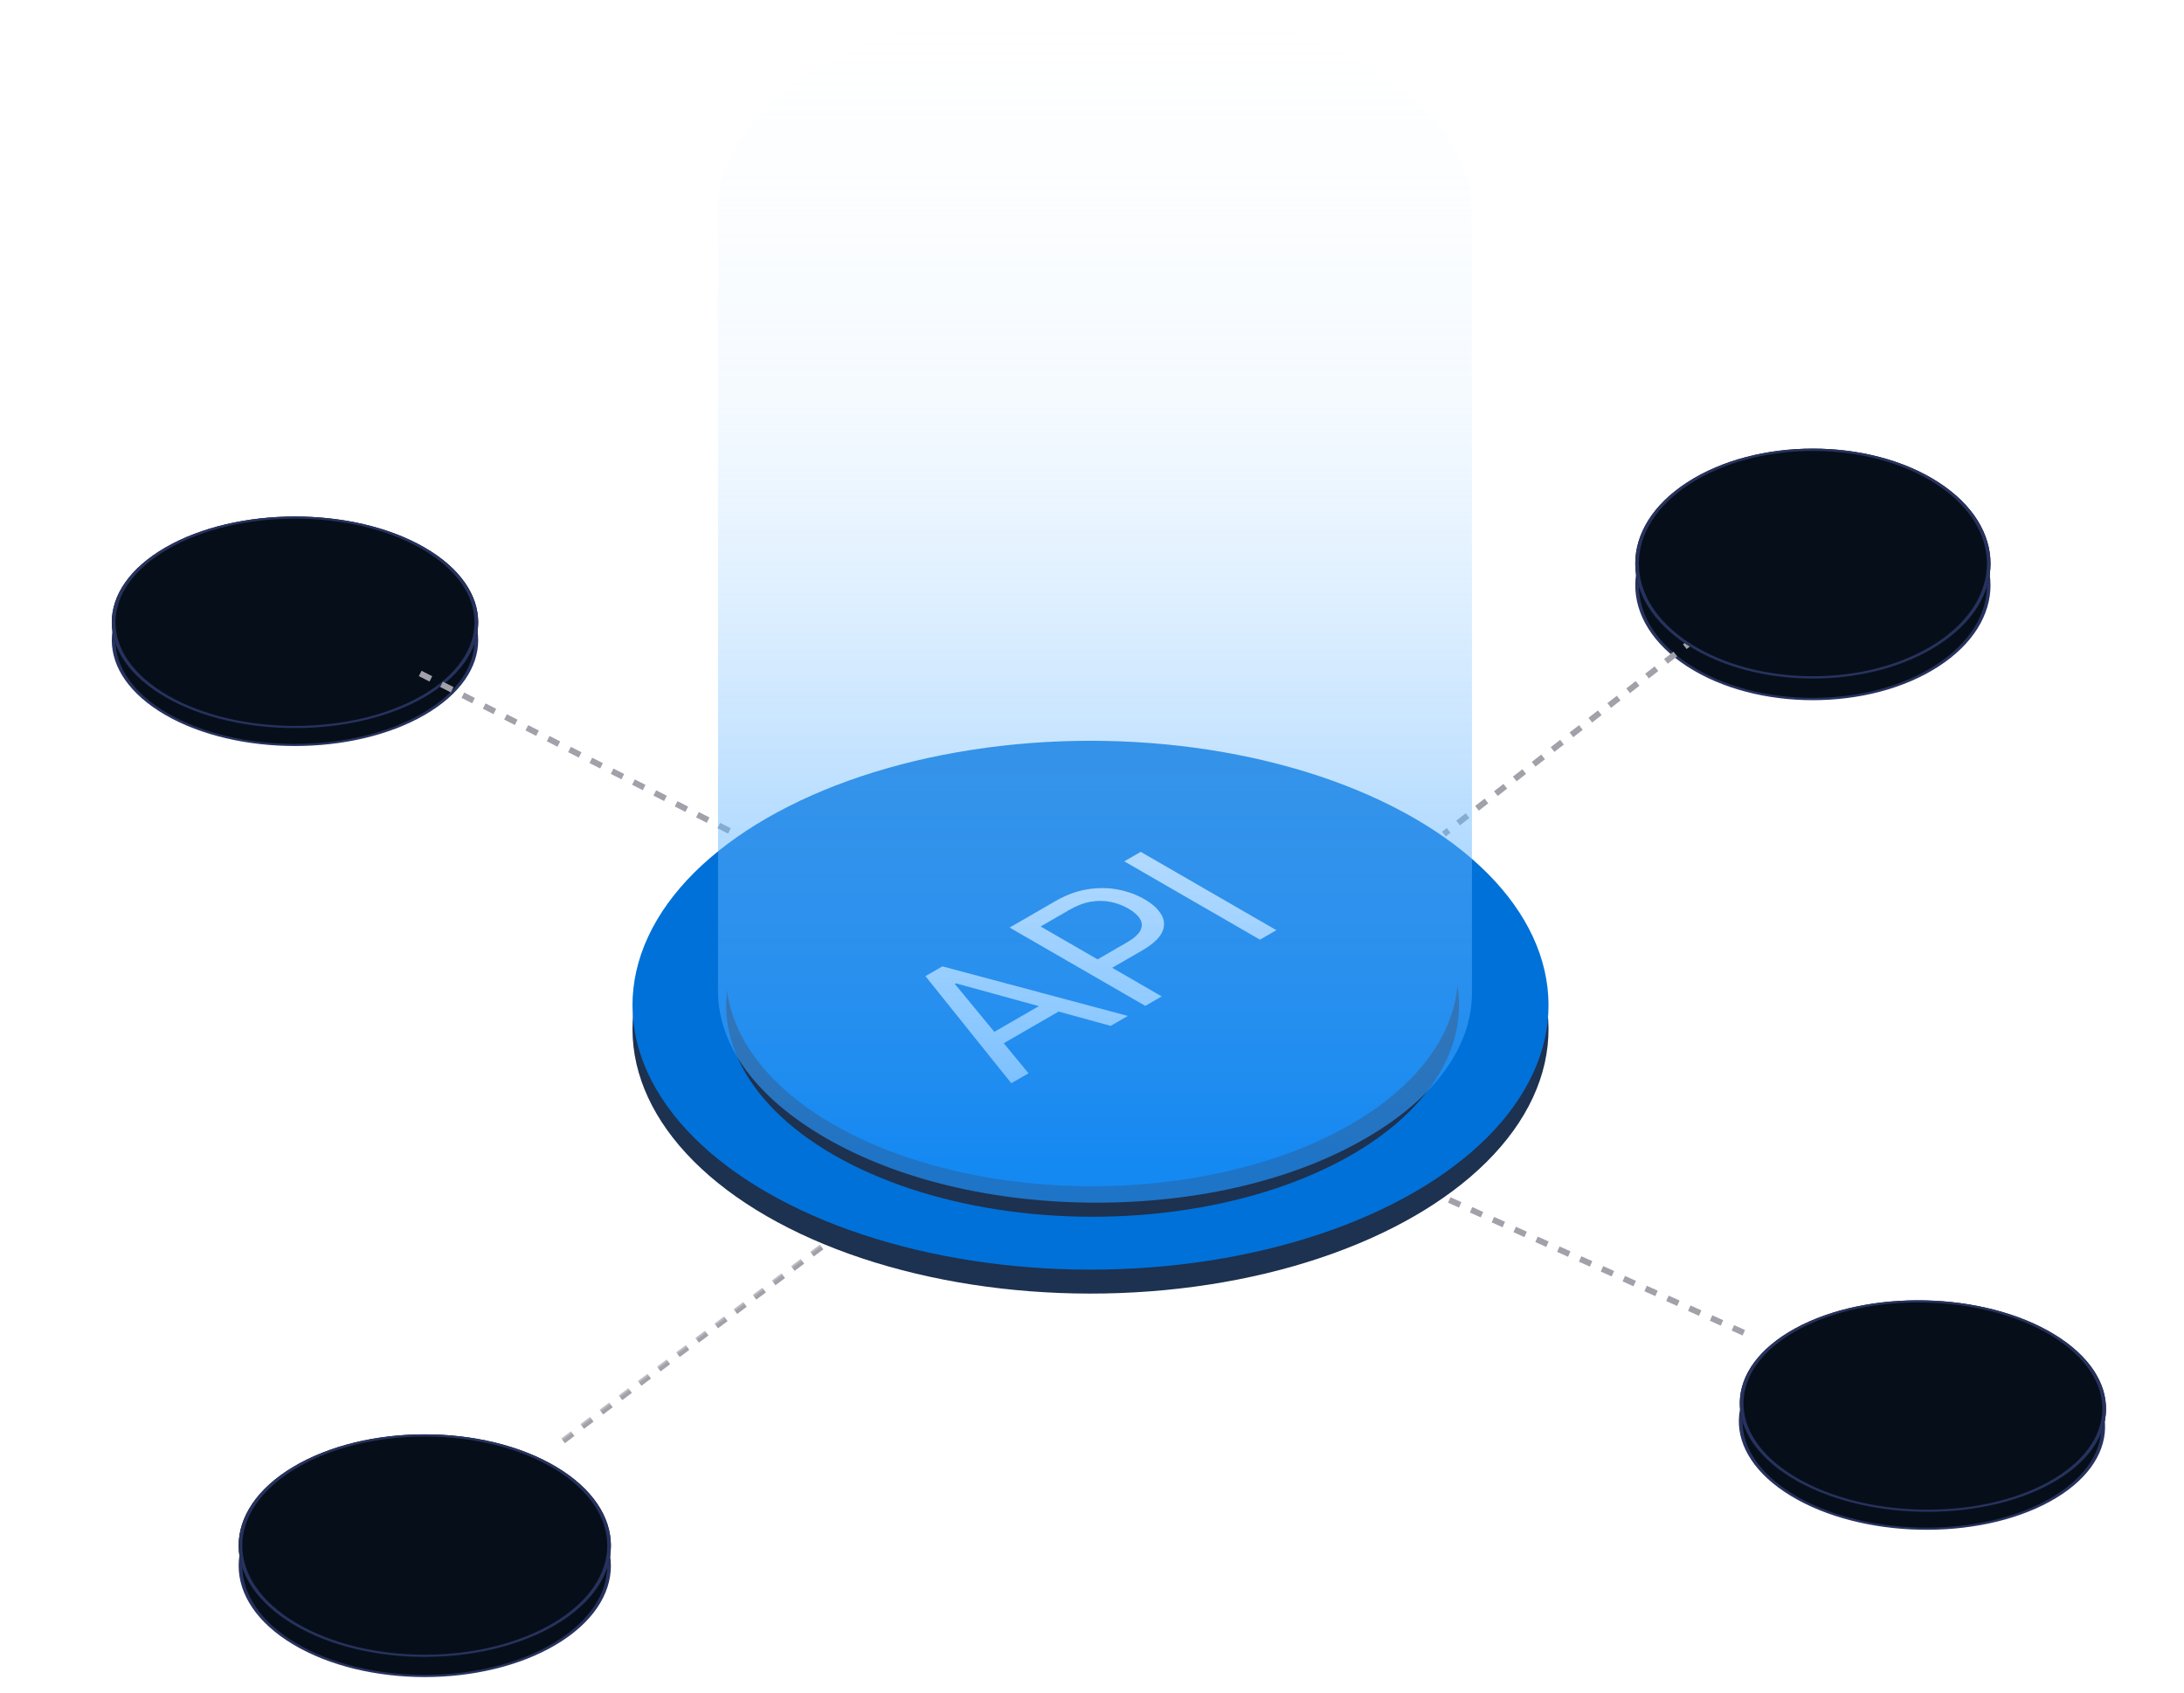 <svg width="365" height="283" viewBox="0 0 365 283" fill="none" xmlns="http://www.w3.org/2000/svg">
<circle cx="25.017" cy="25.017" r="24.767" transform="matrix(0.839 -0.543 0.839 0.543 261 97.809)" fill="#060F19" stroke="#27325E" stroke-width="0.5"/>
<circle cx="62.5" cy="62.5" r="62.5" transform="matrix(0.866 -0.5 0.866 0.5 74 172)" fill="#1D3150"/>
<circle cx="62.5" cy="62.5" r="62.5" transform="matrix(0.866 -0.5 0.866 0.5 74 168)" fill="#0071D8"/>
<circle cx="50" cy="50" r="49.75" transform="matrix(0.866 -0.5 0.866 0.5 96 168)" fill="#1D3150" stroke="#1D3150" stroke-width="0.5"/>
<path d="M137.301 208.398L93.301 241.398" stroke="url(#paint0_linear_4888_135253)" stroke-dasharray="2 2"/>
<line x1="286.307" y1="104.395" x2="241.307" y2="139.395" stroke="url(#paint1_linear_4888_135253)" stroke-dasharray="2 2"/>
<circle cx="25" cy="25" r="24.75" transform="matrix(0.877 -0.48 0.854 0.519 277.932 237.02)" fill="#060F19" stroke="#27325E" stroke-width="0.5"/>
<g filter="url(#filter0_d_4888_135253)">
<circle cx="25" cy="25" r="25" transform="matrix(0.877 -0.48 0.854 0.519 278.09 230.02)" fill="#060F19"/>
<circle cx="25" cy="25" r="24.75" transform="matrix(0.877 -0.48 0.854 0.519 278.09 230.02)" stroke="#27325E" stroke-width="0.5"/>
</g>
<circle cx="25" cy="25" r="24.75" transform="matrix(0.866 -0.5 0.866 0.5 6 107)" fill="#060F19" stroke="#27325E" stroke-width="0.5"/>
<g filter="url(#filter1_d_4888_135253)">
<circle cx="25" cy="25" r="25" transform="matrix(0.866 -0.5 0.866 0.5 6 100)" fill="#060F19"/>
<circle cx="25" cy="25" r="24.75" transform="matrix(0.866 -0.5 0.866 0.5 6 100)" stroke="#27325E" stroke-width="0.5"/>
</g>
<g filter="url(#filter2_d_4888_135253)">
<circle cx="25.017" cy="25.017" r="25.017" transform="matrix(0.839 -0.543 0.839 0.543 261 90.191)" fill="#060F19"/>
<circle cx="25.017" cy="25.017" r="24.767" transform="matrix(0.839 -0.543 0.839 0.543 261 90.191)" stroke="#27325E" stroke-width="0.5"/>
</g>
<circle cx="25.635" cy="25.635" r="25.385" transform="matrix(0.858 -0.513 0.858 0.513 27 261.684)" fill="#060F19" stroke="#27325E" stroke-width="0.5"/>
<g filter="url(#filter3_d_4888_135253)">
<circle cx="25.635" cy="25.635" r="25.635" transform="matrix(0.858 -0.513 0.858 0.513 27 254.316)" fill="#060F19"/>
<circle cx="25.635" cy="25.635" r="25.385" transform="matrix(0.858 -0.513 0.858 0.513 27 254.316)" stroke="#27325E" stroke-width="0.5"/>
</g>
<line x1="242.206" y1="200.544" x2="293.206" y2="223.544" stroke="url(#paint2_linear_4888_135253)" stroke-dasharray="2 2"/>
<line x1="70.227" y1="112.554" x2="123.227" y2="139.554" stroke="url(#paint3_linear_4888_135253)" stroke-dasharray="2 2"/>
<circle cx="49.941" cy="49.941" r="49.941" transform="matrix(0.866 -0.5 0.866 0.5 96 162.941)" fill="#0071D8"/>
<path d="M171.891 179.378L169.012 181.04L154.664 163.142L157.498 161.506L188.498 169.79L185.619 171.452L159.757 164.344L159.58 164.446L171.891 179.378ZM164.097 173.651L175.699 166.952L178.135 168.358L166.532 175.057L164.097 173.651ZM191.406 168.111L168.732 155.02L176.393 150.597C178.172 149.57 179.947 148.915 181.719 148.634C183.49 148.344 185.191 148.355 186.823 148.666C188.454 148.977 189.937 149.518 191.273 150.29C192.609 151.061 193.55 151.92 194.096 152.866C194.65 153.807 194.687 154.792 194.207 155.819C193.72 156.842 192.594 157.862 190.83 158.881L185.339 162.051L182.903 160.645L188.306 157.525C189.524 156.822 190.292 156.136 190.609 155.467C190.926 154.798 190.893 154.161 190.509 153.556C190.126 152.942 189.48 152.373 188.572 151.849C187.664 151.325 186.682 150.954 185.627 150.737C184.579 150.516 183.479 150.503 182.328 150.699C181.169 150.891 179.973 151.342 178.74 152.054L173.913 154.841L194.152 166.525L191.406 168.111ZM190.644 142.369L213.318 155.46L210.573 157.045L187.898 143.954L190.644 142.369Z" fill="white"/>
<path d="M246 35.193V165.907C246.014 174.921 239.78 183.525 228.411 190.143C216.421 197.159 200.384 201 183.247 201C166.11 201 150.002 197.144 137.928 190.143C126.461 183.496 120.071 174.85 120 165.807V35.093C120 26.079 126.249 17.475 137.589 10.857C149.579 3.841 165.616 0 182.753 0C199.904 0 215.999 3.869 228.072 10.857C239.539 17.518 245.9 26.15 245.958 35.193H246Z" fill="url(#paint4_linear_4888_135253)" fill-opacity="0.75"/>
<defs>
<filter id="filter0_d_4888_135253" x="284.966" y="211.512" width="72.829" height="46.975" filterUnits="userSpaceOnUse" color-interpolation-filters="sRGB">
<feFlood flood-opacity="0" result="BackgroundImageFix"/>
<feColorMatrix in="SourceAlpha" type="matrix" values="0 0 0 0 0 0 0 0 0 0 0 0 0 0 0 0 0 0 127 0" result="hardAlpha"/>
<feMorphology radius="4" operator="erode" in="SourceAlpha" result="effect1_dropShadow_4888_135253"/>
<feOffset dy="4"/>
<feGaussianBlur stdDeviation="4.9"/>
<feComposite in2="hardAlpha" operator="out"/>
<feColorMatrix type="matrix" values="0 0 0 0 0 0 0 0 0 0.443 0 0 0 0 0.847 0 0 0 1 0"/>
<feBlend mode="normal" in2="BackgroundImageFix" result="effect1_dropShadow_4888_135253"/>
<feBlend mode="normal" in="SourceGraphic" in2="effect1_dropShadow_4888_135253" result="shape"/>
</filter>
<filter id="filter1_d_4888_135253" x="12.884" y="80.524" width="72.836" height="46.952" filterUnits="userSpaceOnUse" color-interpolation-filters="sRGB">
<feFlood flood-opacity="0" result="BackgroundImageFix"/>
<feColorMatrix in="SourceAlpha" type="matrix" values="0 0 0 0 0 0 0 0 0 0 0 0 0 0 0 0 0 0 127 0" result="hardAlpha"/>
<feMorphology radius="4" operator="erode" in="SourceAlpha" result="effect1_dropShadow_4888_135253"/>
<feOffset dy="4"/>
<feGaussianBlur stdDeviation="4.9"/>
<feComposite in2="hardAlpha" operator="out"/>
<feColorMatrix type="matrix" values="0 0 0 0 0 0 0 0 0 0.443 0 0 0 0 0.847 0 0 0 1 0"/>
<feBlend mode="normal" in2="BackgroundImageFix" result="effect1_dropShadow_4888_135253"/>
<feBlend mode="normal" in="SourceGraphic" in2="effect1_dropShadow_4888_135253" result="shape"/>
</filter>
<filter id="filter2_d_4888_135253" x="267.501" y="69.165" width="70.998" height="50.053" filterUnits="userSpaceOnUse" color-interpolation-filters="sRGB">
<feFlood flood-opacity="0" result="BackgroundImageFix"/>
<feColorMatrix in="SourceAlpha" type="matrix" values="0 0 0 0 0 0 0 0 0 0 0 0 0 0 0 0 0 0 127 0" result="hardAlpha"/>
<feMorphology radius="4" operator="erode" in="SourceAlpha" result="effect1_dropShadow_4888_135253"/>
<feOffset dy="4"/>
<feGaussianBlur stdDeviation="4.9"/>
<feComposite in2="hardAlpha" operator="out"/>
<feColorMatrix type="matrix" values="0 0 0 0 0 0 0 0 0 0.443 0 0 0 0 0.847 0 0 0 1 0"/>
<feBlend mode="normal" in2="BackgroundImageFix" result="effect1_dropShadow_4888_135253"/>
<feBlend mode="normal" in="SourceGraphic" in2="effect1_dropShadow_4888_135253" result="shape"/>
</filter>
<filter id="filter3_d_4888_135253" x="34.087" y="233.907" width="73.827" height="48.819" filterUnits="userSpaceOnUse" color-interpolation-filters="sRGB">
<feFlood flood-opacity="0" result="BackgroundImageFix"/>
<feColorMatrix in="SourceAlpha" type="matrix" values="0 0 0 0 0 0 0 0 0 0 0 0 0 0 0 0 0 0 127 0" result="hardAlpha"/>
<feMorphology radius="4" operator="erode" in="SourceAlpha" result="effect1_dropShadow_4888_135253"/>
<feOffset dy="4"/>
<feGaussianBlur stdDeviation="4.9"/>
<feComposite in2="hardAlpha" operator="out"/>
<feColorMatrix type="matrix" values="0 0 0 0 0 0 0 0 0 0.443 0 0 0 0 0.847 0 0 0 1 0"/>
<feBlend mode="normal" in2="BackgroundImageFix" result="effect1_dropShadow_4888_135253"/>
<feBlend mode="normal" in="SourceGraphic" in2="effect1_dropShadow_4888_135253" result="shape"/>
</filter>
<linearGradient id="paint0_linear_4888_135253" x1="115.301" y1="224.898" x2="114.701" y2="224.098" gradientUnits="userSpaceOnUse">
<stop stop-color="#A1A1AA"/>
<stop offset="1" stop-color="#F4F4F5"/>
</linearGradient>
<linearGradient id="paint1_linear_4888_135253" x1="263.5" y1="121.5" x2="262.886" y2="120.711" gradientUnits="userSpaceOnUse">
<stop stop-color="#A1A1AA"/>
<stop offset="1" stop-color="#F4F4F5"/>
</linearGradient>
<linearGradient id="paint2_linear_4888_135253" x1="267.5" y1="212.5" x2="267.089" y2="213.412" gradientUnits="userSpaceOnUse">
<stop stop-color="#A1A1AA"/>
<stop offset="1" stop-color="#F4F4F5"/>
</linearGradient>
<linearGradient id="paint3_linear_4888_135253" x1="96.5" y1="126.5" x2="96.046" y2="127.391" gradientUnits="userSpaceOnUse">
<stop stop-color="#A1A1AA"/>
<stop offset="1" stop-color="#F4F4F5"/>
</linearGradient>
<linearGradient id="paint4_linear_4888_135253" x1="183" y1="200.999" x2="183" y2="-0.001" gradientUnits="userSpaceOnUse">
<stop offset="0.033" stop-color="#1F94FF" stop-opacity="0.9"/>
<stop offset="0.354" stop-color="#73BCFF" stop-opacity="0.602"/>
<stop offset="0.667" stop-color="#BEE0FF" stop-opacity="0.22"/>
<stop offset="1" stop-color="#EDF6FF" stop-opacity="0"/>
<stop offset="1" stop-color="white" stop-opacity="0"/>
</linearGradient>
</defs>
</svg>
